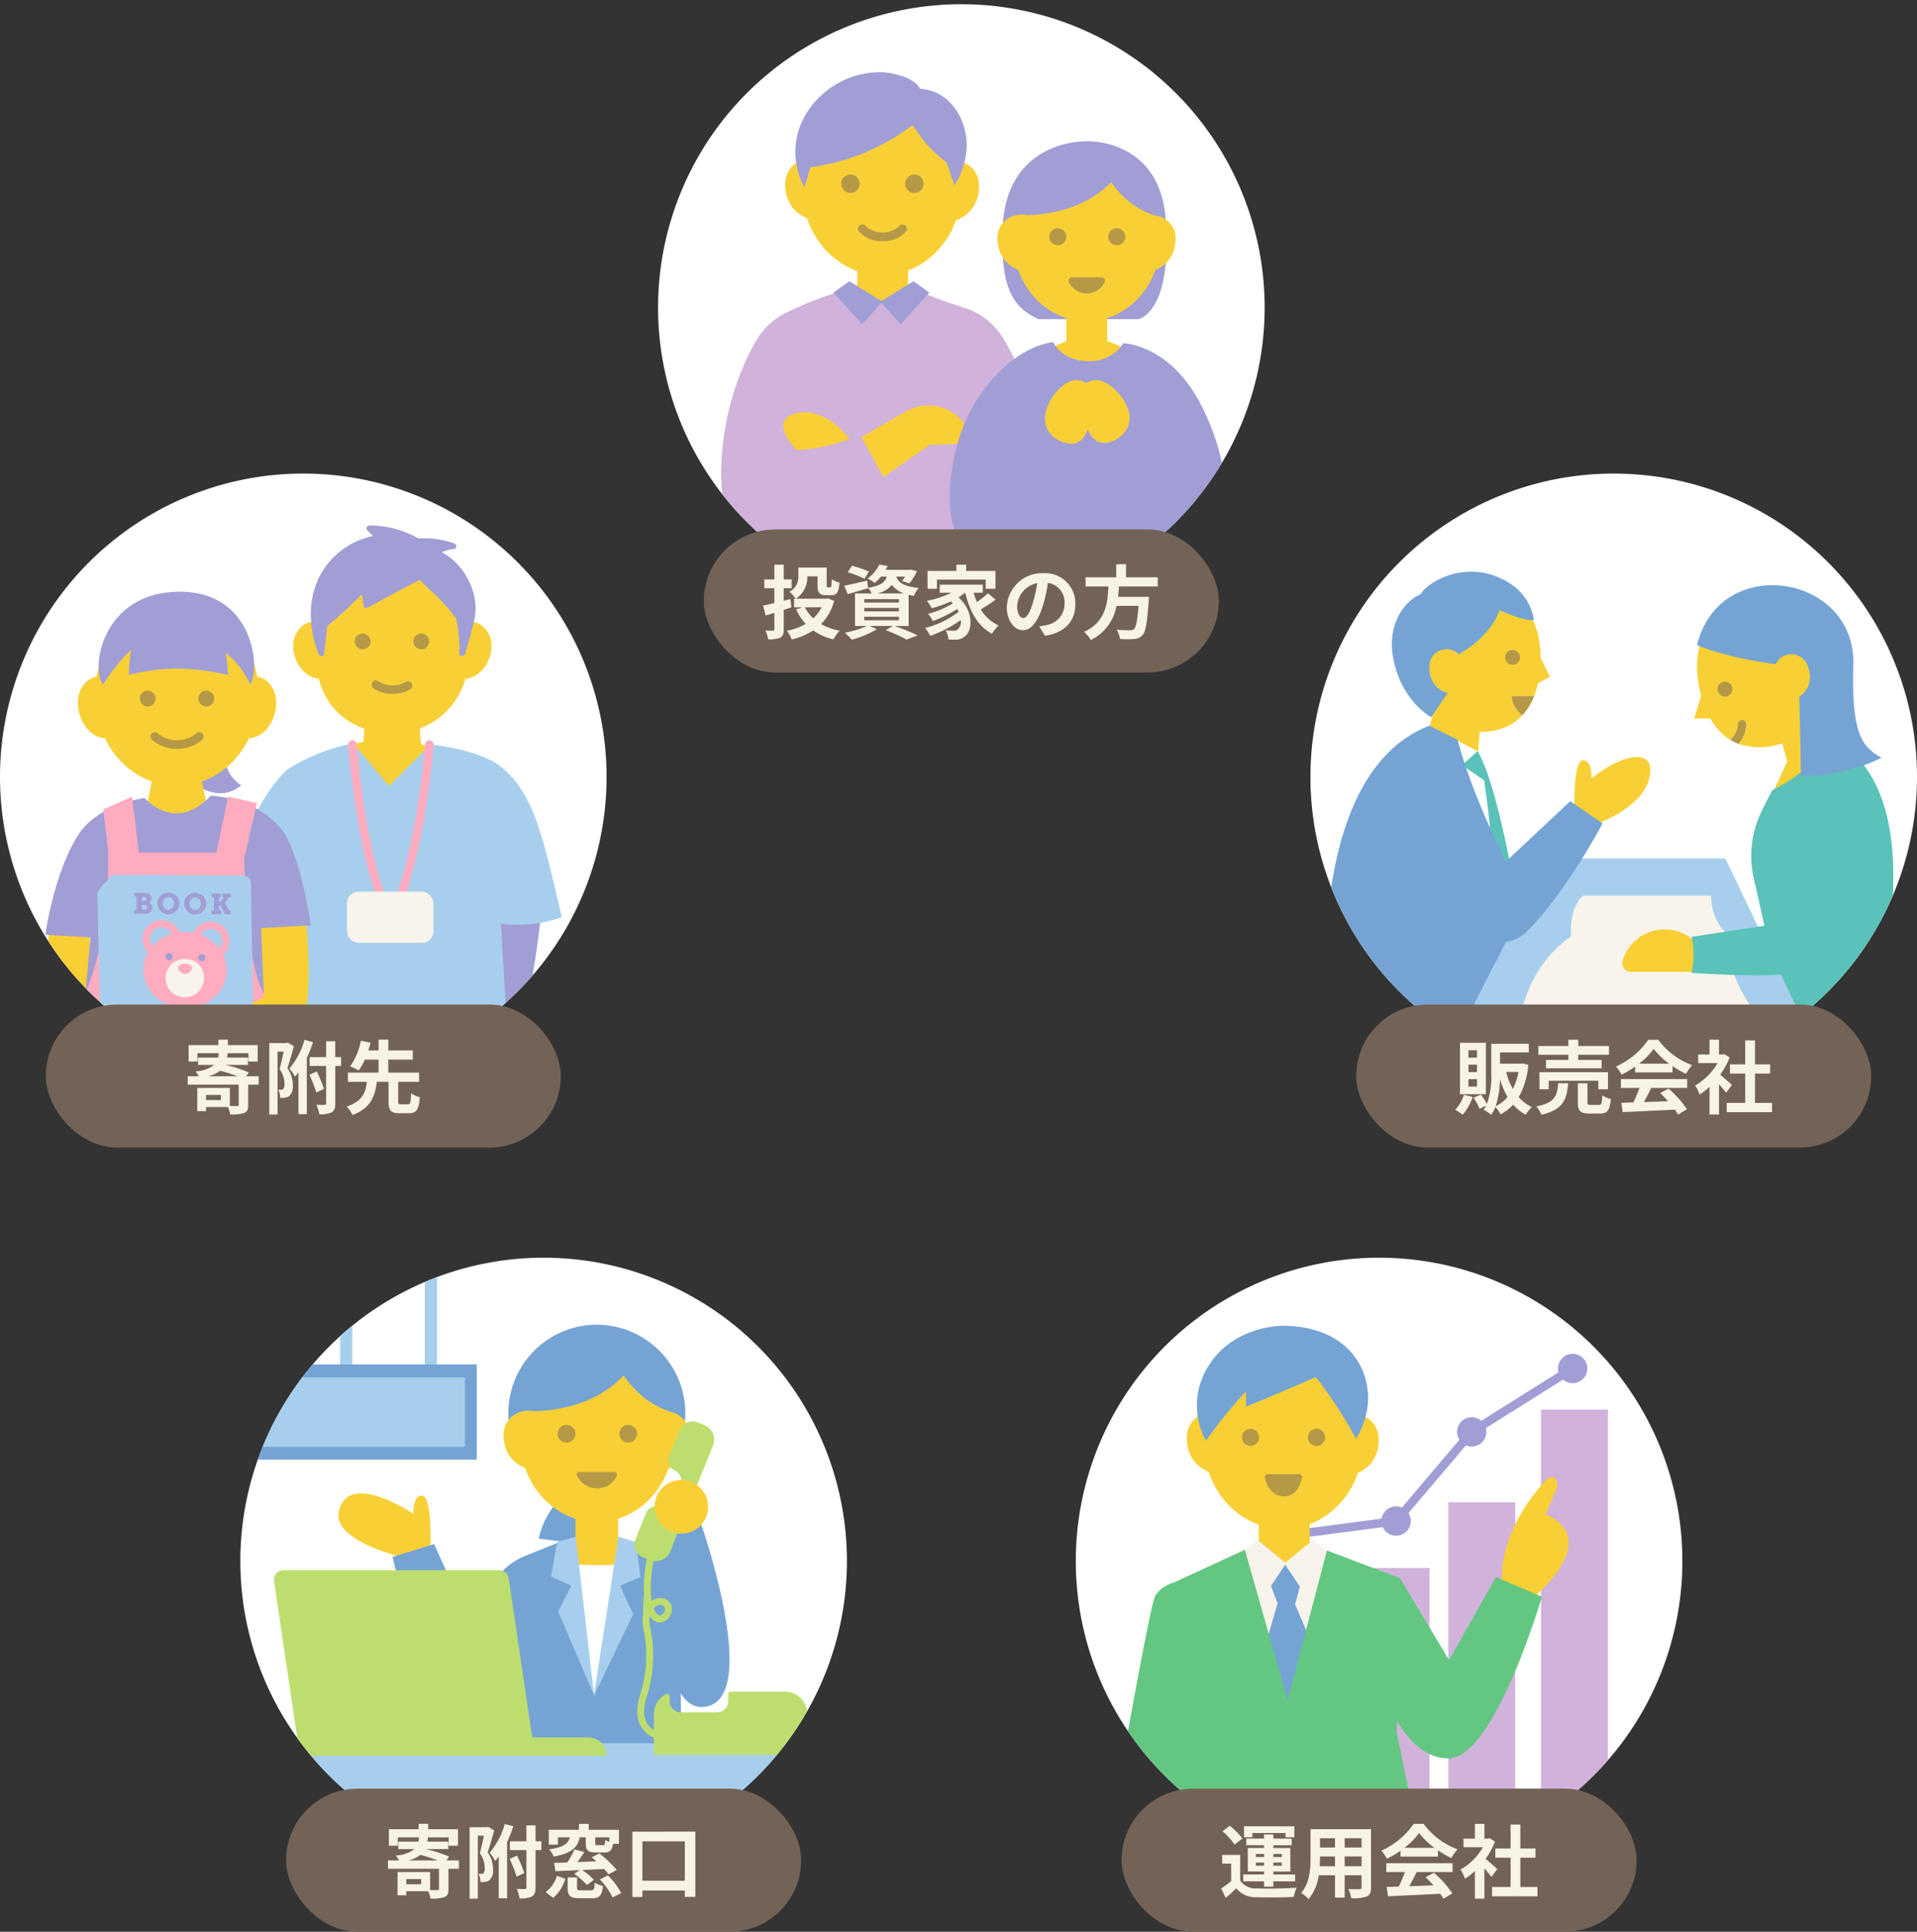 <svg xmlns="http://www.w3.org/2000/svg" width="335" height="337.5"><rect width="100%" height="100%" fill="#333333" stroke="none"/><defs><clipPath id="a"><circle data-name="楕円形 124" cx="53" cy="53" r="53" fill="none"/></clipPath></defs><g data-name="グループ 28251"><path data-name="長方形 2616" fill="none" d="M0 0h335v325H0z"/><g data-name="グループ 27294"><g data-name="グループ 27315"><path data-name="パス 17343" d="M221 53.74a53 53 0 11-53-53 53 53 0 0153 53" fill="#fff"/></g></g><g data-name="グループ 27299"><g data-name="グループ 27316"><path data-name="パス 17354" d="M106 135.74a53 53 0 11-53-53 53 53 0 0153 53" fill="#fff"/></g></g><g data-name="グループ 27288"><g data-name="グループ 27292"><path data-name="パス 17325" d="M335 135.74a53 53 0 11-53-53 53 53 0 0153 53" fill="#fff"/></g></g><g data-name="グループ 27309"><g data-name="グループ 27313"><path data-name="パス 17393" d="M148 272.74a53 53 0 11-53-53 53 53 0 0153 53" fill="#fff"/></g></g><g data-name="グループ 27304"><g data-name="グループ 27314"><path data-name="パス 17374" d="M294 272.74a53 53 0 11-53-53 53 53 0 0153 53" fill="#fff"/></g></g><g data-name="グループ 28244" clip-path="url(#a)" transform="translate(115 .74)"><path data-name="パス 21110" d="M53.017 32.218c0 8.362-6.228 15.141-13.911 15.141s-13.91-6.779-13.91-15.141 6.228-15.141 13.911-15.141 13.911 6.779 13.911 15.141" fill="#f8d036"/><path data-name="パス 21111" d="M46.961 32.596c0 2.927 2.094 5.843 4.542 5.3a5.908 5.908 0 004.542-5.3c.4-3.574-2.034-5.3-4.542-5.3s-4.542 2.373-4.542 5.3" fill="#f8d036"/><path data-name="パス 21112" d="M31.347 32.312c0 2.927-2.094 5.843-4.542 5.3a5.908 5.908 0 01-4.542-5.3c-.4-3.574 2.034-5.3 4.542-5.3s4.542 2.373 4.542 5.3" fill="#f8d036"/><path data-name="パス 21113" d="M43.685 49.747v-7.192h-8.89v7.192l-1.839.946s0 5.11 6.056 5.3a5.828 5.828 0 006.435-5.3z" fill="#f8d036"/><path data-name="パス 21114" d="M39.22 41.385a5.175 5.175 0 01-4.134-1.714.752.752 0 011.2-.907 4.414 4.414 0 005.875 0 .755.755 0 011.051-.134.747.747 0 01.146 1.042 5.175 5.175 0 01-4.134 1.714" fill="rgba(115,99,87,0.5)"/><path data-name="パス 21115" d="M34.313 49.436a53.384 53.384 0 004.889 2.619 52.984 52.984 0 004.715-2.619 92.568 92.568 0 009.781 3.657 12.2 12.2 0 016.417 4.956c7.061 11.027 7.982 28.358 4.868 33.305-3.451 5.481-9.075 2.269-9.075 2.269l.206 13.613H21.462v-11.7s-4.538 1.18-8.25-3.563c-3.41-4.357-3.375-20.81 4.038-33.361a12.227 12.227 0 015.36-4.83 67.434 67.434 0 0111.7-4.346" fill="#d0b2db"/><path data-name="パス 21116" d="M33.431 48.388l5.772 3.575-3.529 3.958-5.027-5.536z" fill="#a19ed5"/><path data-name="パス 21117" d="M44.625 48.388l-5.772 3.575 3.529 3.958 5.027-5.536z" fill="#a19ed5"/><path data-name="パス 21118" d="M35.227 31.366a1.609 1.609 0 11-1.61-1.609 1.609 1.609 0 011.609 1.609" fill="rgba(115,99,87,0.5)"/><path data-name="パス 21119" d="M46.393 31.366a1.609 1.609 0 11-1.609-1.609 1.609 1.609 0 011.609 1.609" fill="rgba(115,99,87,0.5)"/><path data-name="パス 21120" d="M35.535 75.63l3.842 6.985 8.033-5.588 7.509-.349a5.6 5.6 0 00-.131-.688 7.8 7.8 0 00-11.424-4.872c-5.037 2.863-7.825 4.511-7.825 4.511" fill="#f8d036"/><path data-name="パス 21121" d="M24.185 77.9s-3.492-3.667-1.921-5.413 6.81-2.27 11.176 3.493a31.522 31.522 0 01-9.255 1.921" fill="#f8d036"/><path data-name="パス 21122" d="M45.781 14.784s-.641-2.194-6.229-2.892a15.182 15.182 0 00-13.581 7.094 12.752 12.752 0 00-.39 12.988l1.048-3.492a37.483 37.483 0 0017.812-7.335c1.368 1.71 2.164 3.535 5.937 6.461.349.873.7 1.921 1.4 4.016a12.159 12.159 0 001.803-4.234c1.509-5.719-1.984-12.355-7.8-12.606" fill="#a19ed5"/><path data-name="パス 21123" d="M75 23.941c-5.239 0-14.2 2.759-14.785 14.913s2.736 14.424 6.228 16.17h17.463s5.963-.959 4.835-17.251C87.747 23.417 75 23.941 75 23.941" fill="#a19ed5"/><path data-name="パス 21124" d="M87.748 41.403c0 7.715-5.746 13.97-12.835 13.97s-12.835-6.255-12.835-13.97 5.746-13.97 12.835-13.97 12.835 6.255 12.835 13.97" fill="#f8d036"/><path data-name="パス 21125" d="M77.476 47.7a.632.632 0 01.53.952 3.489 3.489 0 01-6.186 0 .632.632 0 01.53-.952z" fill="rgba(115,99,87,0.5)"/><path data-name="パス 21126" d="M81.985 41.752c0 2.7 1.931 5.392 4.191 4.889a5.451 5.451 0 004.191-4.889 4.074 4.074 0 00-4.191-4.889c-2.315 0-4.191 2.189-4.191 4.889" fill="#f8d036"/><path data-name="パス 21127" d="M81.112 28.481s-4.1 8.818-18.86 8.382a11.1 11.1 0 015.239-8.906c6.7-4.537 13.621.524 13.621.524" fill="#a19ed5"/><path data-name="パス 21128" d="M77.794 28.656s2.619 6.461 9.43 8.382c1.048-1.048.175-5.239-1.223-6.636s-6.461-4.191-8.207-1.746" fill="#a19ed5"/><path data-name="パス 21129" d="M78.492 58.866V52.23h-7.16v6.636l-2.1.873s0 4.715 5.588 4.889a5.378 5.378 0 005.937-4.889z" fill="#f8d036"/><path data-name="パス 21130" d="M69.063 59.045s1.4 3.318 6.287 3.318a6.869 6.869 0 005.937-3.143s8.208.175 13.621 10.827 4.89 19.034 1.921 23.749c-2.922 4.64-7.684 1.921-7.684 1.921l.175 11.525H59.983V96.061a5.35 5.35 0 01-6.985-1.747c-3.143-4.016-2.969-16.764 3.143-25.844s12.922-9.43 12.922-9.43" fill="#a19ed5"/><path data-name="パス 21131" d="M75.476 72.678c-.534 2.745-1.571 4.5-3.985 4.029s-4.329-2.439-3.8-5.185 3.321-6.167 5.756-5.819c3.462.5 2.558 4.23 2.025 6.975" fill="#f8d036"/><path data-name="パス 21132" d="M74.575 72.906c.824 2.673 2.043 4.3 4.393 3.579s4.043-2.888 3.219-5.561-3.962-5.777-6.346-5.17c-3.389.862-2.091 4.479-1.267 7.152" fill="#f8d036"/><path data-name="パス 21133" d="M67.753 41.665c0 2.7-1.932 5.392-4.191 4.889a5.451 5.451 0 01-4.191-4.889 4.074 4.074 0 014.191-4.889c2.315 0 4.191 2.189 4.191 4.889" fill="#f8d036"/><path data-name="パス 21134" d="M71.333 40.617a1.484 1.484 0 11-1.484-1.484 1.484 1.484 0 011.484 1.484" fill="rgba(115,99,87,0.5)"/><path data-name="パス 21135" d="M81.636 40.617a1.484 1.484 0 11-1.484-1.484 1.484 1.484 0 011.484 1.484" fill="rgba(115,99,87,0.5)"/></g><g data-name="グループ 28245" clip-path="url(#a)" transform="translate(229 82.74)"><path data-name="パス 21136" d="M3.735 102.829S2.3 113.703 7.648 119.442a5.123 5.123 0 003.739 1.623c9.11.02 33.148.163 33.148.163l-.258-18.4z" fill="#75a4d4"/><path data-name="パス 21137" d="M19.912 48.068l9.226 2.372.788-9.467-7.858-1.886z" fill="#f8d036"/><path data-name="パス 21138" d="M20.785 44.038l8.411 4.453s6.306 11.268 6.452 29.3H19.63z" fill="#fff"/><path data-name="パス 21139" d="M29.196 48.491l-2.678 2.455 3.833 2.658S32 64.325 31.505 66.964s4.525 7.509 4.525 7.509-3.2-19.989-6.835-25.982" fill="#5ac2b9"/><path data-name="パス 21140" d="M35.959 103.785s-16.51-.041-33.482-.041c0-11.131-3.3-51.294 18.308-59.706l4.948 2.474s2.309 9.94 10.49 25.234c0 10.27-.265 32.039-.265 32.039" fill="#75a4d4"/><path data-name="パス 21141" d="M105.872 98.76H78.138l-.193 4.862-10.44-.793-.258 18.4s24.038-.142 33.148-.163a4.583 4.583 0 003.739-1.623c4.079-5.554 3.718-12.758 1.737-20.682" fill="#a19ed5"/><path data-name="パス 21142" d="M84.036 48.695l-3.653 8.015s7.479-.091 10-4.233.066-6.626.066-6.626z" fill="#f8d036"/><path data-name="パス 21143" d="M90.45 45.851s-1.249 5.3-9.713 9.446c-.908 1.687-1.626 3.088-2.2 4.391a17.6 17.6 0 00-1.058 11.041 951.02 951.02 0 011.925 8.582c.54 2.521-1.261 16.028-1.261 16.028l.72 2.341h27.193l.72-3.062a101.021 101.021 0 01-5.223-16.028c0-4.5 3.242-25.753-11.1-32.739" fill="#5ac2b9"/><path data-name="パス 21144" d="M92.039 46.598l-8.628 4.038-2.526-9.157 7.374-3.308z" fill="#f8d036"/><path data-name="パス 21145" d="M90.582 32.662c-1.478-6.744-6.58-11.6-13.413-10.2-8.743 1.8-10.6 8.392-9.17 15.147.965 4.547 2.9 7.394 5.348 8.893.009-.006.017-.014.026-.019a3.861 3.861 0 001.315-2.723.752.752 0 011.5.1 6.014 6.014 0 01-1.366 3.359 11.728 11.728 0 008.205-.322c6.483-2.393 9.035-7.5 7.557-14.24" fill="#f8d036"/><path data-name="パス 21146" d="M75.489 43.065a.749.749 0 00-.8.7 3.86 3.86 0 01-1.314 2.723c-.01.006-.017.013-.026.02a8.691 8.691 0 001.473.719 6.018 6.018 0 001.366-3.359.75.75 0 00-.7-.8" fill="#b49846"/><path data-name="パス 21147" d="M68.451 38.227l-1.385 4.583 4.047-.075z" fill="#f8d036"/><path data-name="パス 21148" d="M71.235 38.1a1.294 1.294 0 10.777-1.657 1.294 1.294 0 00-.777 1.657" fill="#b49846"/><path data-name="長方形 4288" fill="#75a4d4" d="M83.721 97.679h22.691v1.441H83.721z"/><path data-name="パス 21149" d="M98.757 122.171H13.476l28.17-54.927h30.871z" fill="#a7cfed"/><path data-name="パス 21150" d="M79.3 96.059H36.46s1.034-9.683 9.087-15.2c-.406-5.351 2.157-7.129 2.157-7.129h22.312s-.182 4.94 3.593 7.188c-1.849 7.22 5.692 15.144 5.692 15.144" fill="#f8f4eb"/><path data-name="パス 21151" d="M61.906 79.652a7.509 7.509 0 017.611 7.4H56.01a1.513 1.513 0 01-1.46-1.909 7.582 7.582 0 017.356-5.494" fill="#f8d036"/><path data-name="パス 21152" d="M50.55 60.992s9.194-3.317 8.825-9.588a1.925 1.925 0 00-1.55-1.792c-3.622-.673-8.7 3.67-8.7 3.67s.15-3.332-1.56-3.175-1.433 8.85-1.433 8.85z" fill="#f8d036"/><path data-name="パス 21153" d="M29.225 79.932s4.442 4.237 8.758-.078c6.713-6.713 13.073-18.727 13.073-18.727l-5.653-3.887-11.307 10.6L23.53 52.459s-3.3-5.9-9.7-.536c-6.59 5.528 15.394 28.009 15.394 28.009" fill="#75a4d4"/><path data-name="パス 21154" d="M28.721 19.773c-6.97-.295-11.228 5.32-11.606 12.214s2.958 11.522 9.74 12.845c3.948.77 7.669.075 10.179-2.609a4.547 4.547 0 01-1.878-3.357h3.945a17.686 17.686 0 001.1-5.612c.333-6.9-2.56-13.1-11.478-13.482" fill="#f8d036"/><path data-name="パス 21155" d="M37.035 42.224a10.424 10.424 0 002.067-3.357h-3.945a4.547 4.547 0 001.878 3.357" fill="#b49846"/><path data-name="パス 21156" d="M40.062 31.827l1.811 3.684-2.782 1.461z" fill="#f8d036"/><path data-name="パス 21157" d="M33.037 23.85s-1.06 4.24-7.115 7.727a3 3 0 00-5.135 2.142c-.078 4.042 3.215 4.6 3.215 4.6l-2.895 4.237s-5.21-2.711-6.644-10.33c-1.163-6.178 2.282-10.164 4.784-11.138 1.255-2.25 8.667-6.65 15.966-1.663a9.2 9.2 0 013.842 6.155s-1.429.391-6.022-1.729" fill="#75a4d4"/><path data-name="パス 21158" d="M66.612 87.234a15.523 15.523 0 000-6.3l15.307-2.341s.461-10.983.541-17.108c.043-3.358-.051-9.21 6.05-9.718 4.24-.353 6.511 4.446 6.36 6.713-.707 10.6-1.042 13.011-1.767 22.967-.422 5.8-6.984 7.016-26.491 5.791" fill="#5ac2b9"/><path data-name="パス 21159" d="M34.055 32.354a1.294 1.294 0 101.032-1.511 1.294 1.294 0 00-1.032 1.511" fill="#b49846"/><path data-name="パス 21160" d="M85.418 38.994s2.908-1.642 1.46-5.417a3 3 0 00-5.557-.268c-9.433-1.29-13.759-3.339-13.759-3.339 3.913-16.213 27.775-12.447 27.308 3.419-.37 12.57 1.767 14.487 4.947 16.253a31.294 31.294 0 01-14.115 3.194c-.018-4.607-.284-13.843-.284-13.843" fill="#75a4d4"/></g><g data-name="グループ 28246" clip-path="url(#a)" transform="translate(188 219.74)"><path data-name="パス 21161" d="M58.533 46.009a2.563 2.563 0 11-2.563-2.563 2.563 2.563 0 012.563 2.563" fill="#a19ed5"/><path data-name="パス 21162" d="M71.752 30.426a2.563 2.563 0 11-2.563-2.563 2.563 2.563 0 012.563 2.563" fill="#a19ed5"/><path data-name="パス 21163" d="M89.39 19.354a2.563 2.563 0 11-2.563-2.563 2.563 2.563 0 012.563 2.563" fill="#a19ed5"/><path data-name="パス 21164" d="M39.141 48.975l-.2-1.49 16.639-2.184 13.112-15.45.1-.062 17.63-11.071.8 1.273L69.692 31 56.355 46.715z" fill="#a19ed5"/><path data-name="長方形 4289" fill="#d0b2db" d="M50.127 54.21h11.687v41.826H50.127z"/><path data-name="長方形 4290" fill="#d0b2db" d="M65.094 42.728h11.687v53.308H65.094z"/><path data-name="長方形 4291" fill="#d0b2db" d="M81.291 26.53h11.687v69.505H81.291z"/><path data-name="パス 21165" d="M29.131 51.542l7.855 25.811 7.061-25.811-7.613 1.863z" fill="#f8f4eb"/><path data-name="パス 21166" d="M50.208 32.237c0 8.369-6.233 15.154-13.922 15.154s-13.923-6.787-13.923-15.154 6.234-15.154 13.923-15.154 13.922 6.783 13.922 15.154" fill="#f8d036"/><path data-name="パス 21167" d="M28.523 32.33c0 2.929-2.1 5.848-4.546 5.3a5.913 5.913 0 01-4.546-5.3c-.4-3.577 2.036-5.3 4.546-5.3s4.546 2.371 4.546 5.3" fill="#f8d036"/><path data-name="パス 21168" d="M43.794 32.617c0 2.929 2.1 5.848 4.546 5.3a5.913 5.913 0 004.546-5.3c.4-3.577-2.036-5.3-4.546-5.3s-4.546 2.375-4.546 5.3" fill="#f8d036"/><path data-name="パス 21169" d="M40.868 49.779v-7.2h-8.9v7.2l-1.841.947s0 5.115 6.061 5.3a5.833 5.833 0 006.441-5.3z" fill="#f8d036"/><path data-name="パス 21170" d="M32.023 31.383a1.5 1.5 0 11-1.5-1.5 1.5 1.5 0 011.5 1.5" fill="rgba(115,99,87,0.5)"/><path data-name="パス 21171" d="M43.552 31.383a1.5 1.5 0 11-1.5-1.5 1.5 1.5 0 011.5 1.5" fill="rgba(115,99,87,0.5)"/><path data-name="パス 21172" d="M36.731 11.892c-3.04-.094-9.987 1.093-13.592 7.1a12.764 12.764 0 00-.39 13 80.3 80.3 0 016.985-8.648v2.672c2.481-.954 9.16-3.817 12.213-5.152a77 77 0 017.02 10.78 13.617 13.617 0 001.76-4.287c1.51-5.724-1.526-15.076-13.994-15.463" fill="#75a4d4"/><path data-name="パス 21173" d="M40.33 53.064l-7.734.435 2.672 6.87-2.862 9.732 5.533 10.882 4.2-11.45-3.817-8.969z" fill="#75a4d4"/><path data-name="パス 21174" d="M31.608 49.186l5.135 4.222-3.14 4.674-4.473-6.537z" fill="#f8f4eb"/><path data-name="パス 21175" d="M41.568 49.186l-5.135 4.222 3.14 4.674 4.473-6.537z" fill="#f8f4eb"/><path data-name="パス 21176" d="M61.224 108.077l-5.152-25.19.572-26.907-12.762-4.833-6.866 26.205-7.473-26.335-12.4 5.725.382 27.671-2.676 23.664z" fill="#63c782"/><path data-name="パス 21177" d="M17.139 56.743a5.674 5.674 0 00-3.245 2.29c-.954 1.718-6.3 32.251-6.3 32.251l.382 21.564h13.361V91.856z" fill="#63c782"/><path data-name="パス 21178" d="M74.482 55.235s-.318-7.506 7.411-16.093c1.906-2.118 2.541.423 2.118 1.271s-1.908 4.446-1.908 4.446 9.317 2.964-.424 12.917c-9.426 9.63-7.2-2.541-7.2-2.541" fill="#f8d036"/><path data-name="パス 21179" d="M56.641 55.98l8.587 14.313 8.206-14.5 8.017 3.431s-8.209 28.02-16.221 28.243c-6.87.191-10.5-9.351-10.5-9.351a23.074 23.074 0 011.908-22.137" fill="#63c782"/><path data-name="パス 21180" d="M33.6 37.806h5.371a.563.563 0 01.551.686c-.249 1.116-.993 3.2-3.063 3.2-2.323 0-3.138-2.074-3.408-3.192a.563.563 0 01.549-.695" fill="rgba(115,99,87,0.5)"/></g><g data-name="グループ 28202" clip-path="url(#a)" transform="translate(42 219.74)"><path data-name="長方形 4268" fill="#a7cfed" d="M32.229 2.436h2.128v17.028h-2.128z"/><path data-name="長方形 4269" fill="#a7cfed" d="M17.439 4.496h2.128v17.028h-2.128z"/><path data-name="長方形 4270" fill="#75a4d4" d="M-14.126 18.645h55.441v16.644h-55.441z"/><path data-name="パス 21038" d="M77.763 27.24a15.465 15.465 0 11-15.465-15.536A15.5 15.5 0 0177.763 27.24" fill="#75a4d4"/><path data-name="パス 21039" d="M57.171 40.967a14.248 14.248 0 00-5.037 8.115l6.715.839.84-8.394z" fill="#75a4d4"/><path data-name="パス 21040" d="M75.706 31.573c0 8.06-6 14.594-13.408 14.594S48.89 39.633 48.89 31.573s6-14.594 13.408-14.594 13.408 6.534 13.408 14.594" fill="#f8d036"/><path data-name="パス 21041" d="M69.683 31.938c0 2.821 2.018 5.632 4.378 5.108a5.7 5.7 0 004.378-5.108 4.256 4.256 0 00-4.378-5.108c-2.418 0-4.378 2.287-4.378 5.108" fill="#f8d036"/><path data-name="パス 21042" d="M68.774 18.074s-4.287 9.212-19.7 8.756a11.6 11.6 0 015.473-9.3c7-4.74 14.229.547 14.229.547" fill="#75a4d4"/><path data-name="パス 21043" d="M65.706 18.257s2.736 6.75 9.851 8.756c1.095-1.095.183-5.473-1.277-6.932s-6.749-4.378-8.574-1.824" fill="#75a4d4"/><path data-name="パス 21044" d="M66.038 49.018v-6.932h-7.48v6.932l-3.655 1.527s.4 7.967 7.171 8.167c7.967.234 7.569-8.366 7.569-8.366z" fill="#f8d036"/><path data-name="パス 21045" d="M55.779 53.362a64 64 0 0013.365 0s.5 24.272-7.27 25.866-6.1-25.866-6.1-25.866" fill="#fff"/><path data-name="パス 21046" d="M55.987 49.599s2.9 9.312 5.887 27.039c3.386-20.317 6.883-26.857 6.883-26.857s2.878.565 7.658 4.15c1.856 3.014 8.565 18.126 6.772 20.317-3.627 4.433-6.221 1.394-6.221 1.394l.182 24.3H46.501v-11.67a8.694 8.694 0 01-8.33-3.069c-2.986-3.815-.542-18.313 6.365-28.849a11.218 11.218 0 015.178-4.23c3.772-1.528 6.272-2.525 6.272-2.525" fill="#75a4d4"/><path data-name="パス 21047" d="M54.819 31.847c0 2.821-2.018 5.632-4.378 5.108a5.7 5.7 0 01-4.378-5.108 4.256 4.256 0 014.378-5.108c2.418 0 4.378 2.287 4.378 5.108" fill="#f8d036"/><path data-name="パス 21048" d="M58.558 30.755a1.551 1.551 0 11-1.55-1.55 1.55 1.55 0 011.55 1.55" fill="rgba(115,99,87,0.5)"/><path data-name="パス 21049" d="M69.322 30.755a1.551 1.551 0 11-1.55-1.55 1.551 1.551 0 011.55 1.55" fill="rgba(115,99,87,0.5)"/><path data-name="パス 21050" d="M74.424 46.96l5.976-.8s10.756 30.475 1 32.268c-10.022 1.841-6.971-31.471-6.971-31.471" fill="#75a4d4"/><path data-name="パス 21051" d="M55.348 49.665l-1.047 6.057 3.535 1.584-2.295 4.53 6.268 14.574-3.183-27.661z" fill="#a7cfed"/><path data-name="パス 21052" d="M69.14 49.683l.781 6.084-3.553 1.544 2.276 4.952-6.86 14.306 4.286-27.837z" fill="#a7cfed"/><path data-name="パス 21053" d="M28.823 52.466s-12.783-2.864-11.617-8.125c1.628-7.347 13.039.415 13.039.415s-.15-3.332 1.56-3.175 1.433 8.85 1.433 8.85z" fill="#f8d036"/><path data-name="パス 21054" d="M33.864 50.03l-7.277 2.237 7.005 28.474s2.976 5.389 9.669 1.821c2.946-1.571 2.487-6.146 2.487-6.146z" fill="#75a4d4"/><path data-name="パス 21055" d="M81.159 29.26l-1.269-.514a2.489 2.489 0 00-3.176 1.5l-1.759 4.346a1.961 1.961 0 00.971 2.593 1.961 1.961 0 01.973 2.591l-1.037 2.562a1.961 1.961 0 01-2.5 1.185 1.961 1.961 0 00-2.5 1.185l-1.759 4.346a2.489 2.489 0 001.235 3.29l1.269.514a2.8 2.8 0 003.574-1.693l7.369-18.206a2.8 2.8 0 00-1.391-3.699z" fill="#bdde6e"/><path data-name="パス 21056" d="M81.748 43.519a4.681 4.681 0 11-4.681-4.681 4.681 4.681 0 014.681 4.681" fill="#f8d036"/><path data-name="長方形 4271" fill="#a7cfed" d="M-8.195 84.837h122.39v40.655H-8.195z"/><path data-name="パス 21057" d="M51.104 84.473h-41.08L5.892 56.51a1.672 1.672 0 011.654-1.916h37.7a1.672 1.672 0 011.646 1.425z" fill="#bdde6e"/><path data-name="パス 21058" d="M64.006 87.007H9.942v-3.193h50.872a3.193 3.193 0 013.192 3.193z" fill="#bdde6e"/><path data-name="パス 21059" d="M95.131 75.802h-9.458a.422.422 0 00-.422.422v1.264a1.933 1.933 0 01-1.932 1.933h-6.352a1.933 1.933 0 01-1.932-1.933v-.875a.424.424 0 00-.622-.373 3.955 3.955 0 00-2.146 3.517v7.113h26.819v-7.113a3.956 3.956 0 00-3.956-3.956" fill="#bdde6e"/><path data-name="パス 21060" d="M72.585 48.407s-3.18 10.953-.177 14.31c1.118 1.249 3.18-.707 2.12-2.12s-4.24 0-3.533 3.887a23.432 23.432 0 01-.669 12.423c-1.627 5.7 2.783 6.7 3.151 6.671" fill="none" stroke="#bdde6e" stroke-miterlimit="10" stroke-width="1.2"/><path data-name="長方形 4272" fill="#a7cfed" d="M-12.058 20.894h51.305V33.04h-51.305z"/><path data-name="パス 21181" d="M59.162 37.453h6.272a.4.4 0 01.366.556 3.582 3.582 0 01-3.329 2.271 3.866 3.866 0 01-3.671-2.263.4.4 0 01.363-.564" fill="rgba(115,99,87,0.5)"/></g><g data-name="グループ 28204" clip-path="url(#a)" transform="translate(0 82.74)"><path data-name="パス 21061" d="M41.807 75.795s2.1 17.808 6.057 30.162c.151 3.952.2 13.606 6.6 11.3s-.652-12.956-.652-12.956l-4.435-28.2z" fill="#75a4d4"/><path data-name="パス 21062" d="M41.807 75.795s2.1 17.808 6.057 30.162c.151 3.952.2 13.606 6.6 11.3s-.652-12.956-.652-12.956l-4.435-28.2z" fill="none" stroke="#75a4d4" stroke-linecap="round" stroke-linejoin="round" stroke-width="2.835"/><path data-name="パス 21063" d="M94.569 76.989s-1.817 17.86-6.2 30.137c-.007 3.978.371 13.71-7.75 11.1s.223-13.034.223-13.034l4.26-28.235z" fill="#a19ed5"/><path data-name="パス 21064" d="M48.573 110.349s1.084 19.027 1.989 30.438c.6 7.6 1.429 33.627 1.429 33.627s6.583 5.713 15.984.41c7.677 2.359 11.536 2.648 16.54-.646.26-15.884 4.033-65.408 4.033-65.408s-28.533-7.563-39.974 1.579" fill="#75a4d4"/><path data-name="パス 21065" d="M48.573 110.349s1.084 19.027 1.989 30.438c.6 7.6 1.429 33.627 1.429 33.627s6.583 5.713 15.984.41c7.677 2.359 11.536 2.648 16.54-.646.26-15.884 4.033-65.408 4.033-65.408s-28.534-7.563-39.975 1.579z" fill="none" stroke="#75a4d4" stroke-linecap="round" stroke-linejoin="round" stroke-width="2.835"/><path data-name="パス 21066" d="M57.882 48.162l9.879-2.287 12.436 3.109s-1.145 8.182-12.109 8.509-10.206-9.33-10.206-9.33" fill="#f8d036"/><path data-name="パス 21067" d="M63.908 41.378l-.378 5.286s-1.282 9.876 4.993 9.876c6.9 0 4.993-9.876 4.993-9.876l-.378-5.286s-4.433-6.377-9.23 0" fill="#f8d036"/><path data-name="パス 21068" d="M83.875 28.261a2.31 2.31 0 00-2.555-.957 12.836 12.836 0 00-25.571-.013 2.317 2.317 0 00-2.5.97c-1.663 1.981.336 6.867 3.606 6.129 1.057 6.528 6.322 9.566 11.683 9.566a11.675 11.675 0 0011.688-9.577c3.3.794 5.324-4.127 3.653-6.118" fill="#f8d036"/><path data-name="パス 21069" d="M83.875 28.261a2.31 2.31 0 00-2.555-.957 12.836 12.836 0 00-25.571-.013 2.317 2.317 0 00-2.5.97c-1.663 1.981.336 6.867 3.606 6.129 1.057 6.528 6.322 9.566 11.683 9.566a11.675 11.675 0 0011.688-9.577c3.294.795 5.32-4.127 3.649-6.118z" fill="none" stroke="#f8d036" stroke-linecap="round" stroke-linejoin="round" stroke-width="2.835"/><path data-name="パス 21072" d="M61.721 47.137l6.253 7.445 7.271-7.27s8.45.832 12.3 3.915c5.593 4.474 7.271 11.745 10.626 26.286a23.207 23.207 0 01-10.626 1.119l1.932 33.556H47.841l1.118-33.556-8.948-.559s.559-16.778 10.067-26.286a33.374 33.374 0 0111.643-4.649" fill="#a7cfed"/><path data-name="パス 21078" d="M38.832 48.393c.57 1.632.557 4.324 3.311 6.07-1.748 1.5-4.5 2.259-8.254-.236s-4.513-6.495-1.266-8.752 5.218.081 6.209 2.918" fill="#a19ed5"/><path data-name="パス 21079" d="M8.541 79.928s-1.119 17.9.559 30.759c-.559 3.915-2.237 13.422 4.474 12.3s1.678-12.863 1.678-12.863l.473-29.071z" fill="#f8d036"/><path data-name="パス 21080" d="M26.798 52.433l-.92 4.565s-.559 8.948 5.033 8.948c6.152 0 5.033-8.948 5.033-8.948l-.92-4.565s-3.951-5.683-8.227 0" fill="#f8d036"/><path data-name="パス 21081" d="M46.253 37.983a2.2 2.2 0 00-2.551-1.058c-.677-7.269-5.878-12.924-12.786-12.924s-12.1 5.648-12.785 12.91a2.205 2.205 0 00-2.5 1.072c-1.663 2.189.336 7.585 3.606 6.771 1.989 4.923 6.322 8.329 11.683 8.329s9.7-3.412 11.688-8.342c3.3.878 5.324-4.559 3.653-6.758" fill="#f8d036"/><path data-name="パス 21082" d="M46.253 37.983a2.2 2.2 0 00-2.551-1.058c-.677-7.269-5.878-12.924-12.786-12.924s-12.1 5.648-12.785 12.91a2.205 2.205 0 00-2.5 1.072c-1.663 2.189.336 7.585 3.606 6.771 1.989 4.923 6.322 8.329 11.683 8.329s9.7-3.412 11.688-8.342c3.294.877 5.316-4.559 3.645-6.758z" fill="none" stroke="#f8d036" stroke-linecap="round" stroke-linejoin="round" stroke-width="2.835"/><path data-name="パス 21083" d="M31.468 25.115a29.3 29.3 0 00-13.419 11.749c-2.237-2.237-.559-16.219 13.419-16.219 12.863 0 14.058 13.361 12.3 16.219-2.8-5.593-6.152-6.711-12.3-11.744" fill="#a19ed5"/><path data-name="パス 21084" d="M25.281 56.686s5.3 6.281 11.521-.41c8.061.54 12.167 5.1 13.244 7.136 2.922 5.528 4.267 15.567 4.267 15.567l-8.374.748s.557 9.709.632 13.063.56 16.215.56 16.215-14.424 4.026-34.124-1.124a130 130 0 001.686-13.976c.433-5.6 1.119-12.863 1.119-12.863l-7.893-.461S9.357 69.92 13.678 63.11c3.417-5.384 11.6-6.428 11.6-6.428" fill="#a19ed5"/><path data-name="パス 21085" d="M23.083 56.438l1.678 13.982-5.034 2.237-1.678-13.982z" fill="#ffacc0"/><path data-name="パス 21086" d="M39.86 56.438l-2.8 13.422h5.033l2.8-12.3z" fill="#ffacc0"/><path data-name="パス 21087" d="M18.915 66.234h23.742s0 22.082 4.474 26c1.119 15.659 2.8 53.13 2.8 53.13s-22.371 4.474-40.267-.559c1.119-18.456 3.915-51.452 3.915-51.452s5.646-8.372 5.34-27.116" fill="#ffacc0"/><path data-name="パス 21097" d="M18.935 97.961c-1.551.091-2.293 2.431-.559 2.8 1.652.041 19.71-.2 23.591-.2a1.217 1.217 0 001.119-.739l.915-2.134z" fill="#f8f4eb"/><g data-name="グループ 28206"><path data-name="パス 21088" d="M19.689 70.106a2.282 2.282 0 00-.578.566c-.667.847-2.118 1.908-2.1 2.986.12 5.746.595 23.819.595 23.819l2.595-1.376z" fill="#a7cfed"/><path data-name="パス 21089" d="M19.689 70.106l.454 26.277 22.751.131a1.35 1.35 0 001.358-1.373l-.408-23.581a1.35 1.35 0 00-1.342-1.327z" fill="#a7cfed"/><path data-name="パス 21090" d="M40.12 81.742a3.329 3.329 0 00-6.333-1.543 7.914 7.914 0 00-2.458-.082 3.329 3.329 0 10-5.488 3.54 6.158 6.158 0 00-.791 2.818c-.123 3.676 3.041 6.765 7.067 6.9s7.39-2.737 7.512-6.413a6.154 6.154 0 00-.6-2.864 3.319 3.319 0 001.091-2.356" fill="#ffacc0"/><path data-name="パス 21091" d="M30.053 80.38a2.06 2.06 0 10-3.463 2.209 7.288 7.288 0 013.463-2.209" fill="#a7cfed"/><path data-name="パス 21092" d="M38.349 82.981a2.06 2.06 0 10-3.308-2.435 7.288 7.288 0 013.308 2.435" fill="#a7cfed"/><path data-name="パス 21093" d="M30.194 84.426a.634.634 0 11-.613-.655.634.634 0 01.613.655" fill="#a19ed5"/><path data-name="パス 21094" d="M35.629 87.939a3.347 3.347 0 11-3.227-3.122 3.183 3.183 0 013.227 3.122" fill="#f8f4eb"/><path data-name="パス 21095" d="M33.576 86.443a1.251 1.251 0 01-2.452-.082c.014-.437.575-.774 1.253-.751s1.214.4 1.2.833" fill="#ffacc0"/><path data-name="パス 21096" d="M35.899 84.617a.634.634 0 11-.613-.655.634.634 0 01.613.655" fill="#a19ed5"/><path data-name="パス 21098" d="M18.935 96.112c-1.551.091-2.293 2.431-.559 2.8 1.652.041 19.71-.2 23.591-.2a1.217 1.217 0 001.119-.739l.915-2.134z" fill="#a7cfed"/><path data-name="パス 21099" d="M23.467 76.236h.408l.017-2.319h-.408v-.663l1.7.012a2.013 2.013 0 01.667.081.894.894 0 01.631.876.869.869 0 01-.439.777v.01a.811.811 0 01.575.84 1.041 1.041 0 01-.818 1.014 2.2 2.2 0 01-.545.047l-1.8-.013zm1.845-.037a.373.373 0 00.39-.426.347.347 0 00-.379-.38h-.53l-.006.805zm-.066-1.52a.308.308 0 00.324-.349.336.336 0 00-.166-.317.574.574 0 00-.224-.033h-.377v.7z" fill="#a19ed5"/><path data-name="パス 21100" d="M29.44 73.231a1.842 1.842 0 011.9 1.873 1.916 1.916 0 01-3.832-.027 1.842 1.842 0 011.932-1.846m-.022 2.976a1.042 1.042 0 00.982-1.109.978.978 0 10-1.947-.014 1.04 1.04 0 00.965 1.123" fill="#a19ed5"/><path data-name="パス 21101" d="M34.129 73.27a1.843 1.843 0 011.9 1.874 1.916 1.916 0 01-3.832-.027 1.843 1.843 0 011.928-1.847m-.022 2.976a1.041 1.041 0 00.982-1.109.978.978 0 10-1.947-.014 1.04 1.04 0 00.965 1.123" fill="#a19ed5"/><path data-name="パス 21102" d="M36.958 76.332h.408l.017-2.319h-.408v-.663l1.585.011v.663h-.265l-.005.77h.306l.541-.766h-.275v-.662l1.5.011v.663h-.306l-.782 1.039v.01a.7.7 0 01.092.067.894.894 0 01.187.261l.406.824a.236.236 0 00.223.119h.158v.663h-.622c-.306 0-.417-.09-.513-.273l-.54-1.128c-.046-.1-.117-.118-.254-.119h-.122l-.006.836h.382v.662l-1.7-.013z" fill="#a19ed5"/></g><path data-name="パス 21103" d="M53.53 78.97l-7.886.441.473 12.059-10.754 5.915a5.5 5.5 0 00-4.509-1.819 4.783 4.783 0 10.56 9.491 5.479 5.479 0 004.325-2.443c1.812-.284 13.283-2.22 16.528-6.113 2.8-3.356 1.261-17.53 1.261-17.53" fill="#f8d036"/><path data-name="パス 21104" d="M24.178 25.751a30.031 30.031 0 00-1.659 9.436 35.062 35.062 0 018.389-1.119 41.8 41.8 0 018.948 1.119s-.285-6.442-1.818-9.657-11.637-3.067-13.855.217" fill="#a19ed5"/><path data-name="パス 21105" d="M27.199 39.305a1.381 1.381 0 11-1.38-1.38 1.38 1.38 0 011.38 1.38" fill="rgba(115,99,87,0.5)"/><path data-name="パス 21106" d="M37.437 39.305a1.381 1.381 0 11-1.38-1.38 1.38 1.38 0 011.38 1.38" fill="rgba(115,99,87,0.5)"/><path data-name="パス 21183" d="M30.939 48.097a6.517 6.517 0 01-4.418-1.633.751.751 0 011.06-1.065 5.312 5.312 0 006.717 0 .751.751 0 011.059 1.066 6.517 6.517 0 01-4.418 1.633" fill="rgba(115,99,87,0.5)"/><path data-name="パス 21184" d="M68.614 38.491a5.688 5.688 0 01-3.369-1 .751.751 0 01.874-1.221 4.2 4.2 0 002.495.724 4.336 4.336 0 002.3-.6.751.751 0 11.787 1.28 5.88 5.88 0 01-3.088.818" fill="rgba(115,99,87,0.5)"/><path data-name="パス 21185" d="M64.752 29.324a1.381 1.381 0 11-1.381-1.38 1.381 1.381 0 011.381 1.38" fill="rgba(115,99,87,0.5)"/><path data-name="パス 21186" d="M74.994 29.324a1.381 1.381 0 11-1.378-1.38 1.381 1.381 0 011.381 1.38" fill="rgba(115,99,87,0.5)"/><path data-name="パス 21187" d="M68.466 78.263a.751.751 0 01-.618-.324c-5.089-7.352-6.932-29.59-7.008-30.533a.752.752 0 111.5-.121c.017.216 1.7 20.583 6.041 28.637 3.522-8.079 5.382-22.063 5.888-28.634a.752.752 0 111.5.115c-.541 7.027-2.621 22.434-6.627 30.444a.751.751 0 01-.619.413h-.053" fill="#ffacc0"/><rect data-name="長方形 4292" width="15.1" height="8.948" rx="2" transform="translate(60.639 73.037)" fill="#f8f4eb"/><path data-name="パス 21188" d="M75.366 13.482A15.832 15.832 0 0064.74 9.567l1.678 1.678a13.364 13.364 0 00-9.508 6.152c-3.914 6.523-.559 13.981-.559 13.981l.559-5.033a73.413 73.413 0 006.711-6.152 8.446 8.446 0 01.559 2.8c1.118-.559 5.033-2.8 9.508-5.033 1.275 1.594 5.278 4.743 6.711 7.27a27.441 27.441 0 01.559 6.152 61.386 61.386 0 001.678-6.152c.993-4.966-2.8-10.626-7.271-11.744" fill="#a19ed5"/><path data-name="パス 21189" d="M80.774 31.88a.527.527 0 01-.081-.006.5.5 0 01-.42-.494 26.771 26.771 0 00-.534-5.975 27.078 27.078 0 00-4.363-4.836c-.8-.76-1.506-1.435-2-1.989-2.84 1.43-5.436 2.845-7.176 3.794-.929.507-1.6.873-1.98 1.063a.5.5 0 01-.725-.448 6.623 6.623 0 00-.287-1.862 76.3 76.3 0 01-6.008 5.484l-.536 4.822a.5.5 0 01-.954.15c-.141-.314-3.416-7.774.586-14.445a13.673 13.673 0 018.893-6.23l-.988-.988a.5.5 0 01.354-.855 17.334 17.334 0 015.957 1.056 14.866 14.866 0 014.921 2.909c4.882 1.308 8.521 7.239 7.509 12.294a62.453 62.453 0 01-1.694 6.212.5.5 0 01-.475.342m.5-.5zm-15.46-21.261l.774.775a.5.5 0 01-.308.853 12.968 12.968 0 00-9.124 5.911c-2.492 4.152-1.906 8.759-1.232 11.381l.3-2.745a.5.5 0 01.2-.345 74.217 74.217 0 006.658-6.105.5.5 0 01.829.2 10.531 10.531 0 01.537 2.151c.35-.188.782-.424 1.272-.691 1.819-.992 4.566-2.491 7.559-3.987a.5.5 0 01.615.135 27.748 27.748 0 002.172 2.2 26.963 26.963 0 014.583 5.135.494.494 0 01.055.149 28.744 28.744 0 01.47 3.2c.282-1.007.575-2.148.786-3.2.907-4.535-2.511-10.063-6.9-11.16a.5.5 0 01-.232-.131 15.356 15.356 0 00-9.015-3.72" fill="#a19ed5"/><path data-name="パス 21190" d="M70.583 12.164a15.218 15.218 0 018.345.53c-2.84.252-5.924 2.729-5.924 2.729s-5.136 1.326-2.421-3.259" fill="#a19ed5"/><path data-name="パス 21191" d="M71.913 16.1a2.414 2.414 0 01-1.986-.751c-.562-.748-.384-1.874.545-3.443a.5.5 0 01.3-.229 15.6 15.6 0 018.647.544.5.5 0 01-.129.968c-2.658.236-5.625 2.6-5.654 2.62a.5.5 0 01-.188.095 6.639 6.639 0 01-1.536.2m-.686-3.5c-.577 1.024-.759 1.8-.5 2.147.371.495 1.695.366 2.373.212a16.351 16.351 0 014.163-2.321 15.193 15.193 0 00-6.035-.037" fill="#a19ed5"/></g><g data-name="グループ 522" transform="translate(-19 -3885.5)"><rect data-name="長方形 2613" width="90" height="25" rx="12.5" transform="translate(142 3978)" fill="#736357"/><path data-name="パス 21192" d="M157.292 3991.618l-.168-1.442-1.162.28v-2.184h1.386v-1.54h-1.386v-2.576h-1.638v2.576h-1.764v1.54h1.764v2.59c-.756.182-1.428.336-1.974.434l.448 1.736c.476-.14.994-.294 1.526-.462v2.856c0 .2-.07.252-.252.266s-.77 0-1.3-.028a6.542 6.542 0 01.462 1.526 4.764 4.764 0 002.126-.29c.448-.252.6-.658.6-1.484v-3.36zm5.278-.018a6.391 6.391 0 01-1.456 1.932 6.754 6.754 0 01-1.456-1.932zm1.106-1.554l-.308.056h-5.278a4.434 4.434 0 001.988-3.902h1.792v1.512c0 1.372.35 1.778 1.5 1.778h.882c.966 0 1.316-.476 1.456-2.2a4.25 4.25 0 01-1.36-.59c-.028 1.218-.07 1.414-.28 1.414h-.392c-.168 0-.21-.042-.21-.42v-3.034h-4.956v1.428a2.9 2.9 0 01-1.554 2.812 5.947 5.947 0 011.092 1.2h-.28v1.5h1.526l-1.176.364a9.858 9.858 0 001.682 2.536 10.122 10.122 0 01-3.29 1.2 6.549 6.549 0 01.854 1.526 12.222 12.222 0 003.75-1.576 9.909 9.909 0 003.528 1.55 7.691 7.691 0 011.092-1.508 10.476 10.476 0 01-3.248-1.162 8.926 8.926 0 002.282-4.046zm7.154-4.69a18.21 18.21 0 00-2.954-1.008l-.728 1.134a18.029 18.029 0 012.926 1.138zm-.8 7.9h6.062v.616h-6.062zm0-1.54h6.062v.6h-6.062zm0-1.54h6.062v.6h-6.062zm2.282-.994a4.529 4.529 0 002.55-1.512 4.206 4.206 0 002.138 1.512zm5.474 5.684v-5.446c.28.07.588.126.924.182a4.649 4.649 0 01.826-1.358c-2.828-.336-3.612-1.092-3.92-2h1.554a7.968 7.968 0 01-.546.77l1.288.406a9.936 9.936 0 001.332-2.12l-1.106-.28-.252.042h-4.13a6.429 6.429 0 00.364-.686l-1.47-.238a6.079 6.079 0 01-2.058 2.436 4.456 4.456 0 011.246.784 7.7 7.7 0 001.12-1.12h1.008c-.308.994-1.05 1.6-3.276 1.96l-.14-1.26c-1.484.35-2.982.7-4.018.9l.616 1.456c1.052-.294 2.352-.672 3.552-1.022l-.014-.056a4.179 4.179 0 01.658.966h-2.926v5.684h2.058a16.439 16.439 0 01-3.846 1.176 16.885 16.885 0 011.232 1.218 17.348 17.348 0 004.368-1.834l-1.274-.56h4.088l-1.26.728a27.6 27.6 0 013.64 1.652l1.932-.746a45.203 45.203 0 00-3.99-1.634zm4.944-8.106h8.526v1.61h1.708v-3.122h-5.124v-1.092h-1.708v1.092h-5.04v3.122h1.638zm8.932 2.394a16.841 16.841 0 01-1.946 1.526 12.377 12.377 0 01-.574-1.624h1.6v-1.4h-7.522v1.4h2.044a16.923 16.923 0 01-4.284 1.414 9.871 9.871 0 01.854 1.3 20.884 20.884 0 003.318-1.19c.126.112.238.224.35.336a15.075 15.075 0 01-4.326 1.82 5.988 5.988 0 01.84 1.264 20.628 20.628 0 004.242-2.1 5.462 5.462 0 01.266.49 16.1 16.1 0 01-5.838 2.826 7.175 7.175 0 01.868 1.384 21.589 21.589 0 005.346-2.77 1.827 1.827 0 01-.46 1.57 1 1 0 01-.84.294c-.364 0-.812-.028-1.344-.07a3.492 3.492 0 01.476 1.6 11.605 11.605 0 001.19.028 2.3 2.3 0 001.708-.594c1.386-1.008 1.498-4.494-1.148-6.79a9 9 0 001.162-.812h.028c.798 3.262 2.184 5.838 4.676 7.168a6.993 6.993 0 011.162-1.442 7.136 7.136 0 01-3.122-2.814 25.433 25.433 0 002.576-1.694zm6.16 4.326c-.518 0-1.078-.686-1.078-2.086a4.347 4.347 0 013.514-4.018 22.254 22.254 0 01-.742 3.36c-.56 1.876-1.116 2.744-1.694 2.744zm3.808 3.094c3.5-.532 5.292-2.6 5.292-5.516a5.291 5.291 0 00-5.6-5.418 6.183 6.183 0 00-6.384 5.936c0 2.338 1.3 4.032 2.828 4.032s2.716-1.708 3.542-4.508a30.13 30.13 0 00.826-3.766 3.432 3.432 0 012.898 3.666 3.753 3.753 0 01-3.15 3.71c-.364.084-.756.154-1.288.224zm19.684-8.61v-1.6h-5.53v-2.282h-1.722v2.282H208.7v1.6h4c-.154 3-.476 6.188-4.256 7.938a5.322 5.322 0 011.176 1.414 8.218 8.218 0 004.494-5.964h3.85c-.2 2.548-.448 3.766-.812 4.074a.9.9 0 01-.672.182c-.406 0-1.386 0-2.352-.1a3.874 3.874 0 01.588 1.638 19.176 19.176 0 002.394 0 2.067 2.067 0 001.516-.646c.56-.616.854-2.184 1.106-5.992a6.811 6.811 0 00.056-.728h-5.4c.07-.6.112-1.218.154-1.82z" fill="#f8f4e5"/></g><g data-name="グループ 28227" transform="translate(-20 -3702.26)"><rect data-name="長方形 2613" width="90" height="25" rx="12.5" transform="translate(257 3877.76)" fill="#736357"/><path data-name="パス 21193" d="M278.116 3887.038h-1.5v-1.278h1.5zm0 2.534h-1.5v-1.3h1.5zm0 2.534h-1.5v-1.3h1.5zm1.54-7.658h-4.522v8.988h4.522zm-3.836 9.1a6.375 6.375 0 01-1.512 2.59 10.706 10.706 0 011.3.9 9.364 9.364 0 001.736-3.136zm5.544 1.988a15.359 15.359 0 00.756-4.746 14.356 14.356 0 001.33 3.122 6.153 6.153 0 01-2.086 1.624zm3.99-5.992a11.032 11.032 0 01-.98 2.968 12.138 12.138 0 01-1.162-2.968zm.742-1.47l-.266.028h-3.7v-1.974h5.026v-1.5h-6.552v5.25a13.748 13.748 0 01-.77 5.264 11.77 11.77 0 00-1.034-1.636l-1.288.546a10.276 10.276 0 011.052 1.932l1.136-.546a5.545 5.545 0 01-.434.728 6.757 6.757 0 011.33.854 6.407 6.407 0 00.728-1.372 5.688 5.688 0 01.9 1.3 8.231 8.231 0 002.206-1.688 7.682 7.682 0 002.2 1.75 5.483 5.483 0 011.078-1.33 6.846 6.846 0 01-2.308-1.726 14.148 14.148 0 001.68-5.67zm7.98-.63h-3.906v1.456h9.716v-1.456H295.8v-.91h5.374v-1.512H295.8v-1.106h-1.724v1.106h-5.236v1.512h5.236zm6.916 5.124v-2.982h-11.97v2.982h1.61v-1.484h8.68v1.484zm-8.692-1.05c-.168 2.156-.518 3.416-3.836 4.06a4.913 4.913 0 01.91 1.442c3.822-.91 4.438-2.688 4.662-5.5zm5.7 3.794c-.5 0-.588-.056-.588-.5v-3.29h-1.68v3.314c0 1.5.406 1.974 2.03 1.974h1.806c1.312 0 1.746-.518 1.932-2.534a4.782 4.782 0 01-1.5-.63c-.056 1.428-.14 1.666-.6 1.666zm8.428-7.21a12.723 12.723 0 002.562-2.59 13.625 13.625 0 002.688 2.59zm-.69 1.526h6.538v-1.106a16.917 16.917 0 002.352 1.358 8.629 8.629 0 011.078-1.526 12.806 12.806 0 01-5.922-4.438h-1.736a13.809 13.809 0 01-5.656 4.69 6.5 6.5 0 01.98 1.4 16.165 16.165 0 002.366-1.4zm-2.478 2.702h3.248a26.885 26.885 0 01-1.064 2.53l-2.114.074.224 1.626c2.38-.114 5.838-.254 9.128-.436a7.422 7.422 0 01.56.868l1.558-.938a18.829 18.829 0 00-3.21-3.594l-1.47.77a16.686 16.686 0 011.372 1.424c-1.428.056-2.87.112-4.214.154.422-.784.882-1.648 1.288-2.478h6.272v-1.54H303.26zm19.39-.518a49.292 49.292 0 00-2.044-1.792 13.589 13.589 0 001.652-3l-.938-.6-.294.07h-.626v-2.576h-1.656v2.576h-1.988v1.5h3.388a10.53 10.53 0 01-3.92 3.92 6.673 6.673 0 01.784 1.582 11.585 11.585 0 001.736-1.344v4.83h1.656v-5.278a21.44 21.44 0 011.246 1.47zm4.032 3.136v-5.124h2.646v-1.61h-2.646v-4.186h-1.708v4.186h-2.66v1.61h2.66v5.124h-3.234v1.624h7.924v-1.624z" fill="#f8f4e5"/></g><g data-name="グループ 523" transform="translate(-134 -3802.5)"><rect data-name="長方形 2613" width="90" height="25" rx="12.5" transform="translate(142 3978)" fill="#736357"/><path data-name="パス 21196" d="M170.4 3990.54a5.64 5.64 0 002.058-.966 23.1 23.1 0 013.024.966zm2.208 4.16H170v-.9h2.6zm6.592-4.16H177l.476-.658a22.431 22.431 0 00-4.1-1.33h3.964v-1.288h-3.654c.042-.238.07-.49.1-.756h3.624v1.456h1.624v-2.87h-5.208v-.952h-1.666v.952h-5.194v2.87h1.54v-1.456h3.724a6.125 6.125 0 01-.112.756H168.6v1.288h2.842a5.792 5.792 0 01-3.29 1.12 3.889 3.889 0 01.574.868H166.8v1.46h8.918v3.5c0 .168-.07.21-.28.238-.182 0-.714 0-1.274-.014v-3.154h-5.684v4.06H170v-.714h3.822a5.454 5.454 0 01.41 1.284 6.969 6.969 0 002.394-.234c.588-.238.742-.63.742-1.428V3992h1.832zm5.1-5.866l-.238.07h-3v12.474h1.442v-10.99h1.066c-.2.952-.462 2.17-.714 3.052a4.426 4.426 0 01.854 2.632 1.26 1.26 0 01-.21.854.575.575 0 01-.364.126c-.14 0-.294 0-.518-.014a3.35 3.35 0 01.35 1.428 3.973 3.973 0 00.826-.028 1.472 1.472 0 00.77-.308 2.254 2.254 0 00.6-1.862 5.089 5.089 0 00-.938-2.982c.364-1.12.8-2.6 1.134-3.836zm2.912-.5a13.237 13.237 0 01-2.634 5.008 9.261 9.261 0 01.966 1.442 8.97 8.97 0 00.616-.784v7.322h1.456v-9.828a22.06 22.06 0 001.078-2.758zm.868 6.1a26.958 26.958 0 011.2 3.108l1.33-.644a23.5 23.5 0 00-1.258-3.038zm5.53-3.08h-1.024v-2.772h-1.596v2.772h-2.884v1.54h2.884v6.524c0 .21-.07.266-.28.28s-.8 0-1.414-.014a6.776 6.776 0 01.5 1.652 4.544 4.544 0 002.16-.336c.476-.28.63-.742.63-1.568v-6.538h1.022zm10.47 8.246c-.434 0-.5-.07-.5-.532v-3.4h3.65v-1.608h-5.376v-2.272h4.284v-1.6h-4.284v-1.89h-1.694v1.89h-1.806c.154-.476.294-.924.42-1.358l-1.708-.336a11.666 11.666 0 01-1.866 4.466 11.021 11.021 0 011.47.728 10.141 10.141 0 001.078-1.9h2.412v2.272h-5.36v1.61h3.3c-.21 1.848-.742 3.416-3.528 4.326a5.291 5.291 0 011.038 1.464c3.22-1.218 3.934-3.3 4.242-5.8h2.048v3.4c0 1.582.364 2.1 1.932 2.1h1.61c1.3 0 1.75-.6 1.918-2.814a4.622 4.622 0 01-1.512-.672c-.06 1.66-.148 1.926-.564 1.926z" fill="#f8f4e5"/></g><g data-name="グループ 525" transform="translate(-92 -3665.5)"><rect data-name="長方形 2613" width="90" height="25" rx="12.5" transform="translate(142 3978)" fill="#736357"/><path data-name="パス 21195" d="M163.4 3990.54a5.64 5.64 0 002.058-.966 23.1 23.1 0 013.024.966zm2.208 4.16H163v-.9h2.6zm6.592-4.16H170l.476-.658a22.431 22.431 0 00-4.1-1.33h3.962v-1.288h-3.654c.042-.238.07-.49.1-.756h3.626v1.456h1.624v-2.87h-5.208v-.952h-1.666v.952h-5.194v2.87h1.54v-1.456h3.724a6.125 6.125 0 01-.112.756H161.6v1.288h2.842a5.792 5.792 0 01-3.29 1.12 3.889 3.889 0 01.574.868H159.8v1.46h8.918v3.5c0 .168-.07.21-.28.238-.182 0-.714 0-1.274-.014v-3.154h-5.684v4.06H163v-.714h3.822a5.454 5.454 0 01.41 1.284 6.969 6.969 0 002.394-.234c.588-.238.742-.63.742-1.428V3992h1.832zm5.1-5.866l-.238.07h-3v12.474h1.442v-10.99h1.064c-.2.952-.462 2.17-.714 3.052a4.426 4.426 0 01.854 2.632 1.26 1.26 0 01-.21.854.575.575 0 01-.364.126c-.14 0-.294 0-.518-.014a3.35 3.35 0 01.35 1.428 3.973 3.973 0 00.826-.028 1.472 1.472 0 00.77-.308 2.254 2.254 0 00.6-1.862 5.089 5.089 0 00-.938-2.982c.364-1.12.8-2.6 1.134-3.836zm2.912-.5a13.237 13.237 0 01-2.634 5.008 9.261 9.261 0 01.966 1.442 8.97 8.97 0 00.616-.784v7.322h1.456v-9.828a22.06 22.06 0 001.078-2.758zm.868 6.1a26.958 26.958 0 011.2 3.108l1.33-.644a23.5 23.5 0 00-1.258-3.038zm5.53-3.08h-1.024v-2.772h-1.6v2.772h-2.88v1.54h2.884v6.524c0 .21-.07.266-.28.28s-.8 0-1.414-.014a6.776 6.776 0 01.5 1.652 4.544 4.544 0 002.16-.336c.476-.28.63-.742.63-1.568v-6.538h1.022zm11.872.112a3.422 3.422 0 01-.714-.336c-.056.784-.112.91-.392.91h-.968c-.322 0-.392-.042-.392-.364v-1.008h2.464zm-8.988-.8h2.1c-.322 1.078-1.05 1.736-3.64 2.1a4.117 4.117 0 01.812 1.26c3.178-.574 4.158-1.624 4.55-3.36h1.05v1.024c0 1.232.336 1.624 1.778 1.624h1.4c1.008 0 1.414-.336 1.568-1.512h1.05v-2.45h-5.28v-1.036h-1.708v1.036H187.9v2.59h1.6zm10.276 5.7a18.292 18.292 0 00-3.04-2.884l-1.33.672c.266.21.532.448.812.7-1.12.042-2.24.1-3.3.14.406-.56.826-1.176 1.2-1.778l-1.736-.434a13.906 13.906 0 01-1.232 2.268c-.854.042-1.638.07-2.31.084l.224 1.442c1.19-.056 2.674-.112 4.256-.182l-.966.658a11.525 11.525 0 012.212 1.946l1.218-.9a10.056 10.056 0 00-2.058-1.718c1.246-.056 2.562-.126 3.85-.182a11.633 11.633 0 01.77.924zm-11.104 4.872a6.433 6.433 0 002.1-3.332l-1.442-.518a5.414 5.414 0 01-1.96 2.842zm4.858-1.316c-.588 0-.686-.056-.686-.434v-1.82H191.2v1.834c0 1.372.42 1.806 2.114 1.806h2.128c1.3 0 1.75-.434 1.918-2.142a4.773 4.773 0 01-1.428-.574c-.056 1.148-.154 1.33-.658 1.33zm3.3-1.9a12.242 12.242 0 012.226 3.15l1.512-.77a12.359 12.359 0 00-2.352-3.08zm7.434.224v-6.878h7.42v6.874zm-1.75-8.568v11.42h1.75v-1.138h7.42v1.11h1.834v-11.4z" fill="#f8f4e5"/></g><g data-name="グループ 526" transform="translate(54 -3665.5)"><rect data-name="長方形 2613" width="90" height="25" rx="12.5" transform="translate(142 3978)" fill="#736357"/><path data-name="パス 21194" d="M164.852 3985.752h5.8v.742h1.54v-1.918H163.4v1.918h1.456zm.616 5.712v-.546h1.432v.546zm0-2.058h1.432v.546h-1.428zm4.536 0v.546h-1.484v-.546zm0 2.058h-1.484v-.546H170zm-3.104 3.654h1.624v-.924h3.808v-1.2h-3.812v-.518h2.968v-4.1h-2.968v-.49h3.206v-1.154h-3.206V3986h-1.62v.728h-3.108v1.152h3.108v.49h-2.842v4.1h2.842v.518h-3.63v1.2h3.63zm-3.794-8.4a12.166 12.166 0 00-2.2-2.226l-1.274.952a10.909 10.909 0 012.1 2.324zm-.378 2.856h-3.15v1.526h1.568v3.052a16.778 16.778 0 01-1.74 1.288l.784 1.652c.714-.6 1.288-1.134 1.848-1.68a4.361 4.361 0 003.626 1.554c1.708.07 4.676.042 6.412-.042a7.591 7.591 0 01.518-1.624c-1.932.154-5.236.2-6.916.126a3.22 3.22 0 01-2.954-1.386zm18.252 1.988v-1.722h2.954v1.722zm-4.354 0c.028-.518.042-1.022.042-1.47v-.252h2.632v1.722zm2.674-4.9v1.624h-2.632v-1.624zm4.634 1.624h-2.954v-1.624h2.954zm1.652-3.206h-10.57v5c0 1.96-.126 4.452-1.652 6.132a6.15 6.15 0 011.316 1.076 8.017 8.017 0 001.764-4.158h2.856v3.906h1.68v-3.906h2.954v2.1c0 .252-.1.336-.364.336s-1.176.014-1.96-.028a6.294 6.294 0 01.532 1.6 6.5 6.5 0 002.688-.298c.56-.252.756-.7.756-1.6zm5.838 3.262a12.723 12.723 0 002.562-2.59 13.625 13.625 0 002.688 2.59zm-.686 1.526h6.538v-1.106a16.917 16.917 0 002.352 1.358 8.629 8.629 0 011.078-1.526 12.806 12.806 0 01-5.922-4.438h-1.736a13.809 13.809 0 01-5.656 4.69 6.5 6.5 0 01.98 1.4 16.165 16.165 0 002.366-1.4zm-2.478 2.702h3.248a26.885 26.885 0 01-1.064 2.53l-2.114.074.224 1.626c2.38-.114 5.838-.254 9.128-.436a7.422 7.422 0 01.56.868l1.558-.938a18.829 18.829 0 00-3.21-3.594l-1.47.77a16.686 16.686 0 011.372 1.424c-1.428.056-2.87.112-4.214.154.422-.784.882-1.648 1.288-2.478h6.272v-1.54H188.26zm19.39-.518a49.292 49.292 0 00-2.044-1.792 13.589 13.589 0 001.652-3l-.938-.6-.294.07h-.626v-2.576h-1.656v2.576h-1.988v1.5h3.388a10.53 10.53 0 01-3.92 3.92 6.673 6.673 0 01.784 1.582 11.585 11.585 0 001.736-1.344v4.83h1.656v-5.278a21.44 21.44 0 011.246 1.47zm4.032 3.136v-5.124h2.646v-1.61h-2.646v-4.186h-1.708v4.186h-2.66v1.61h2.66v5.124h-3.234v1.624h7.924v-1.624z" fill="#f8f4e5"/></g></g></svg>